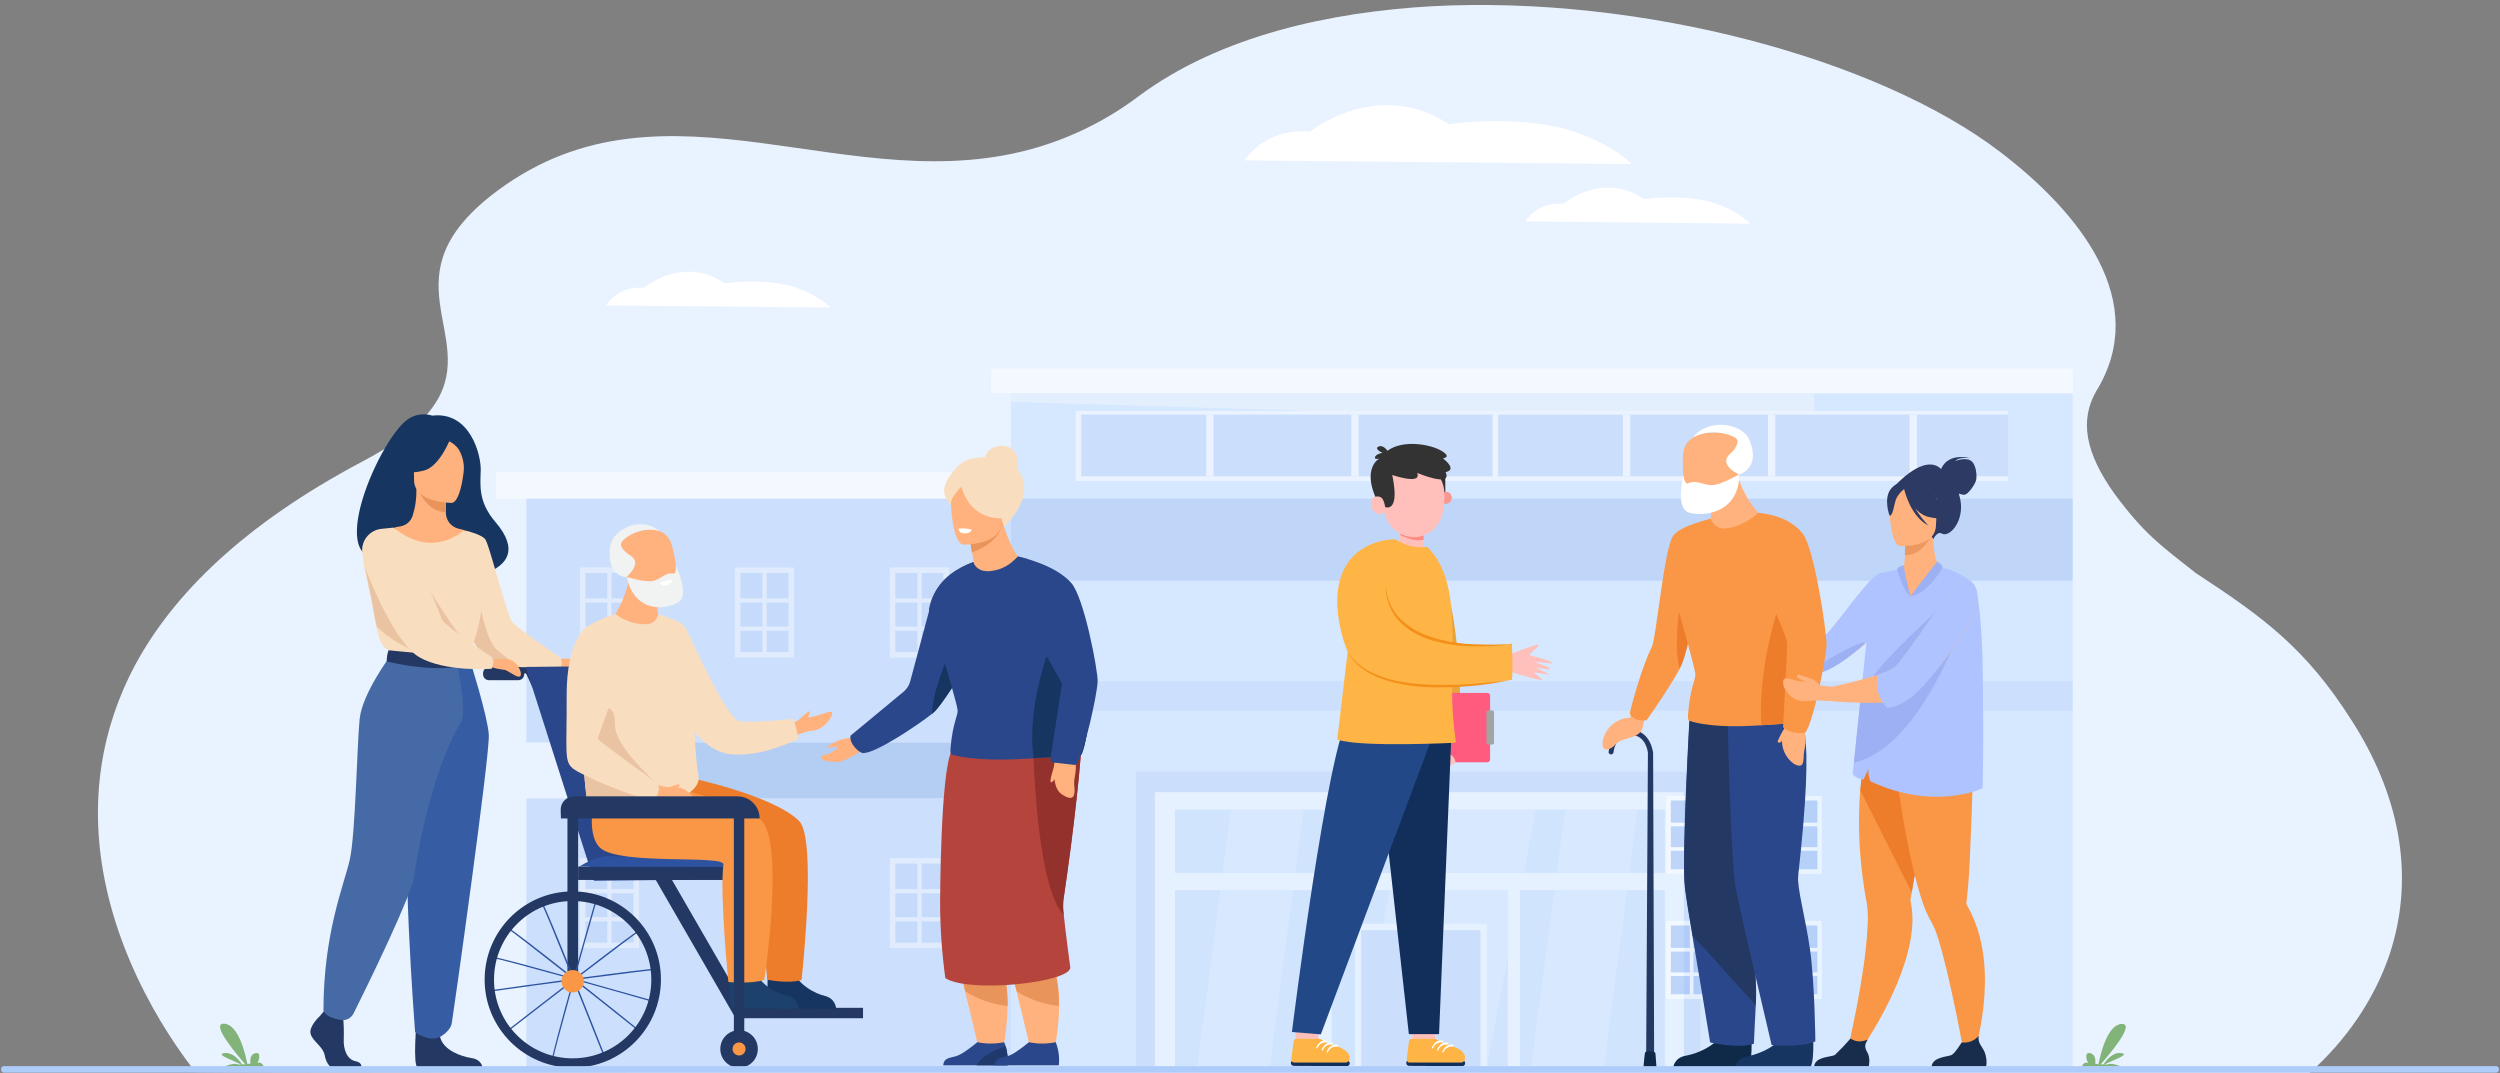 <?xml version="1.0" encoding="utf-8"?>
<!-- Generator: Adobe Illustrator 25.2.3, SVG Export Plug-In . SVG Version: 6.00 Build 0)  -->
<svg version="1.1" id="Layer_1" xmlns="http://www.w3.org/2000/svg" xmlns:xlink="http://www.w3.org/1999/xlink" x="0px" y="0px"
	 viewBox="0 0 960 412" style="enable-background:new 0 0 960 412;" xml:space="preserve">
<rect x="0" y="0" width="960" height="412" fill="#808080" stroke="none"/>
<style type="text/css">
	.st0{fill:#E9F1FF;}
	.st1{opacity:5.000000e-02;fill:#E9F1FF;enable-background:new    ;}
	.st2{opacity:0.5;}
	.st3{fill:#C2DEFF;}
	.st4{fill:#FFFFFF;}
	.st5{fill:#AFCDFB;}
	.st6{fill:#7FA8E5;}
	.st7{fill:#DFEBFD;}
	.st8{fill:#98BAF4;}
	.st9{fill:#CCE1FF;}
	.st10{fill:#ECF3FF;}
	.st11{fill:#AECCFA;}
	.st12{fill:#82B378;}
	.st13{fill:#163560;}
	.st14{fill:#233862;}
	.st15{fill:#FFB27D;}
	.st16{fill:#F9DDBF;}
	.st17{fill:#EAC3A2;}
	.st18{fill:#2B478B;}
	.st19{fill:#2D53A0;}
	.st20{fill:#F99746;}
	.st21{fill:#E8945B;}
	.st22{fill:#365DA4;}
	.st23{fill:#466AA5;}
	.st24{fill:#ED7D2B;}
	.st25{fill:#1D416D;}
	.st26{fill:#F1F2F2;}
	.st27{fill:#1F396D;}
	.st28{fill:#B5453C;}
	.st29{fill:#93312C;}
	.st30{fill:#AEC3FF;}
	.st31{fill:#9DB0F4;}
	.st32{fill:#2C3A64;}
	.st33{fill:#ED985F;}
	.st34{fill:#182C4C;}
	.st35{fill:#ABDDDA;}
	.st36{fill:#0F2949;}
	.st37{fill:#FFC0BB;}
	.st38{fill:#E8A33B;}
	.st39{fill:#FF5B7E;}
	.st40{fill:#A3A3A3;}
	.st41{fill:#122F5B;}
	.st42{fill:#224887;}
	.st43{fill:#FC8D84;}
	.st44{fill:#FEB546;}
	.st45{fill:#F49019;}
	.st46{fill:#333333;}
	.st47{fill:#F99893;}
	.st48{fill:none;}
</style>
<g>
	<g id="Contents">
		<path class="st0" d="M75,411.7c-1.8-2.8-29.9-36.3-36.2-82.1c-3.1-22.9-0.7-48.7,13.4-74.8c14.5-26.6,41.3-53.4,87-77.6
			c10.1-5.3,22.1-12.9,28.2-22.7c16.5-26.3-20.5-48.6,23.8-81.4c64.9-48,135.7,5.1,207.8-16.7c13.8-4.2,26.8-10.8,38.3-19.5
			c31.4-23.3,73.8-32.3,112.5-34.5C630.5-1.9,721.2,22.6,768,58.3c30.7,23.4,58.1,57.6,36.9,92c-6.3,11-4.3,23.5,7.2,39.5
			c11.4,15.3,17.3,19.4,31,30.2l0.3,0.2c25.8,16.9,42,28.7,59.6,56.4c17.5,27.2,25,58.4,14.6,89.9c-6,17.7-17,33.3-30.7,45.5
			C886.9,412,75.2,412.2,75,411.7z"/>
		<path class="st1" d="M75,411.7c-1.8-2.8-29.9-36.3-36.2-82.1c-3.1-22.9-0.7-48.7,13.4-74.8c14.5-26.6,41.3-53.4,87-77.6
			c10.1-5.3,22.1-12.9,28.2-22.7c16.5-26.3-20.5-48.6,23.8-81.4c64.9-48,135.7,5.1,207.8-16.7c13.8-4.2,26.8-10.8,38.3-19.5
			c31.4-23.3,73.8-32.3,112.5-34.5C630.5-1.9,721.2,22.6,768,58.3c30.7,23.4,58.1,57.6,36.9,92c-6.3,11-4.3,23.5,7.2,39.5
			c11.4,15.3,17.3,19.4,31,30.2l0.3,0.2c25.8,16.9,42,28.7,59.6,56.4c17.5,27.2,25,58.4,14.6,89.9c-6,17.7-17,33.3-30.7,45.5
			C886.9,412,75.2,412.2,75,411.7z"/>
		<g class="st2">
			<rect x="388.2" y="151" class="st3" width="407.7" height="260.7"/>
			<rect x="380.6" y="141.5" class="st4" width="415.4" height="9.5"/>
			<rect x="202.1" y="181.9" class="st5" width="186.1" height="103.2"/>
			<rect x="202.1" y="306.6" class="st5" width="186.1" height="103.2"/>
			<rect x="227.9" y="285.1" class="st6" width="160.3" height="21.5"/>
			<polygon class="st7" points="388.2,154.3 696.6,163.6 696.6,151 388.2,151 			"/>
			<rect x="190.4" y="181.3" class="st4" width="197.8" height="10.2"/>
			<g class="st2">
				<rect x="436.2" y="296.3" class="st8" width="216.7" height="113.2"/>
				<rect x="443.5" y="304.2" class="st4" width="203.1" height="105.7"/>
				<rect x="451.2" y="310.9" class="st5" width="188.1" height="24.3"/>
				<rect x="451.2" y="341.8" class="st5" width="55" height="67.6"/>
				<rect x="511.4" y="341.8" class="st5" width="67.6" height="67.6"/>
				<rect x="583.7" y="341.8" class="st5" width="55.6" height="67.6"/>
				<polygon class="st9" points="533.6,341.8 579.1,341.8 579.1,366.8 571,409.5 520.7,409.5 				"/>
				<rect x="520.3" y="354.7" class="st4" width="50.6" height="54.9"/>
				<rect x="522.7" y="357.2" class="st8" width="45.8" height="52.4"/>
				<rect x="544.8" y="357.2" class="st4" width="1.7" height="52.4"/>
				<path class="st4" d="M540.7,383.3c0-0.6,0.5-1.1,1.1-1.1s1.1,0.5,1.1,1.1c0,0.6-0.5,1.1-1.1,1.1
					C541.2,384.4,540.7,383.9,540.7,383.3C540.7,383.3,540.7,383.3,540.7,383.3z"/>
				<path class="st4" d="M548.4,383.3c0-0.6,0.5-1.1,1.1-1.1s1.1,0.5,1.1,1.1c0,0.6-0.5,1.1-1.1,1.1
					C548.9,384.4,548.4,383.9,548.4,383.3C548.4,383.3,548.4,383.3,548.4,383.3z"/>
				<polygon class="st9" points="468.7,341.8 496.5,341.8 487.6,409.5 459.8,409.5 				"/>
				<polygon class="st9" points="500.6,310.9 497.4,335.2 469.5,335.2 472.7,310.9 				"/>
				<polygon class="st9" points="596.9,341.8 624.8,341.8 615.9,409.5 588,409.5 				"/>
				<polygon class="st9" points="628.8,310.9 625.6,335.2 597.8,335.2 601,310.9 				"/>
				<polygon class="st9" points="589.7,310.9 585.1,335.2 534.9,335.2 539.5,310.9 				"/>
			</g>
			<rect x="388.2" y="191.5" class="st8" width="407.7" height="31.5"/>
			<polygon class="st9" points="583.8,346.3 583.9,346.3 583.8,346.8 			"/>
			<g class="st2">
				<rect x="223.9" y="218.9" class="st8" width="20.6" height="32.5"/>
				<path class="st4" d="M245.4,252.5h-22.7v-34.6h22.7V252.5z M224.8,250.4h18.5V220h-18.5L224.8,250.4z"/>
				<rect x="224.5" y="229.8" class="st4" width="19.1" height="1.6"/>
				<rect x="224.5" y="240.6" class="st4" width="19.1" height="1.6"/>
				<rect x="233.2" y="218.8" class="st4" width="1.6" height="32.7"/>
				<rect x="283.4" y="218.9" class="st8" width="20.6" height="32.5"/>
				<path class="st4" d="M304.9,252.5h-22.7v-34.6h22.7V252.5z M284.3,250.4h18.5V220h-18.5V250.4z"/>
				<rect x="284" y="229.8" class="st4" width="19" height="1.6"/>
				<rect x="284" y="240.6" class="st4" width="19" height="1.6"/>
				<rect x="292.8" y="218.8" class="st4" width="1.6" height="32.7"/>
				<rect x="343" y="218.9" class="st8" width="20.6" height="32.5"/>
				<path class="st4" d="M364.4,252.5h-22.7v-34.6h22.7V252.5z M343.8,250.4h18.5V220h-18.5L343.8,250.4z"/>
				<rect x="343.6" y="229.8" class="st4" width="19" height="1.6"/>
				<rect x="343.6" y="240.6" class="st4" width="19" height="1.6"/>
				<rect x="352.3" y="218.8" class="st4" width="1.6" height="32.7"/>
			</g>
			<g class="st2">
				<rect x="223.9" y="330.5" class="st8" width="20.6" height="32.5"/>
				<path class="st4" d="M245.4,364.1h-22.7v-34.6h22.7V364.1z M224.8,362h18.5v-30.4h-18.5V362z"/>
				<rect x="224.5" y="341.4" class="st4" width="19.1" height="1.6"/>
				<rect x="224.5" y="352.2" class="st4" width="19.1" height="1.6"/>
				<rect x="233.2" y="330.4" class="st4" width="1.6" height="32.7"/>
				<rect x="283.4" y="330.5" class="st8" width="20.6" height="32.5"/>
				<path class="st4" d="M304.9,364.1h-22.7v-34.6h22.7V364.1z M284.3,362h18.5v-30.4h-18.5V362z"/>
				<rect x="284" y="341.4" class="st4" width="19" height="1.6"/>
				<rect x="284" y="352.2" class="st4" width="19" height="1.6"/>
				<rect x="292.8" y="330.4" class="st4" width="1.6" height="32.7"/>
				<rect x="343" y="330.5" class="st8" width="20.6" height="32.5"/>
				<path class="st4" d="M364.4,364.1h-22.7v-34.6h22.7V364.1z M343.8,362h18.5v-30.4h-18.5V362z"/>
				<rect x="343.6" y="341.4" class="st4" width="19" height="1.6"/>
				<rect x="343.6" y="352.2" class="st4" width="19" height="1.6"/>
				<rect x="352.3" y="330.4" class="st4" width="1.6" height="32.7"/>
			</g>
			<rect x="383.4" y="261.6" class="st5" width="412.5" height="11.3"/>
			<rect x="413.1" y="157.8" class="st10" width="197.8" height="26.9"/>
			<rect x="415.2" y="159.2" class="st11" width="195.8" height="23.7"/>
			<rect x="463.2" y="159.2" class="st10" width="2.8" height="23.7"/>
			<rect x="518.9" y="159.2" class="st10" width="2.8" height="23.7"/>
			<rect x="573.2" y="159.2" class="st10" width="2.8" height="23.7"/>
			<rect x="573.2" y="157.8" class="st10" width="197.8" height="26.9"/>
			<rect x="575.3" y="159.2" class="st11" width="195.8" height="23.7"/>
			<rect x="623.2" y="159.2" class="st10" width="2.8" height="23.7"/>
			<rect x="678.9" y="159.2" class="st10" width="2.8" height="23.7"/>
			<rect x="733.3" y="159.2" class="st10" width="2.8" height="23.7"/>
		</g>
		<path class="st4" d="M477.9,61.6c0,0,7.4-12.5,25.2-11.1c0,0,25.8-20.8,53.3-2.8c0,0,29.2-4.5,50.9,3.9
			c14.4,5.6,19.2,11.4,19.2,11.4L477.9,61.6z"/>
		<path class="st4" d="M585.8,85c0,0,4.3-7.6,14.6-6.8c0,0,15-12.7,30.9-1.7c0,0,17-2.7,29.5,2.4c8.4,3.4,11.2,7,11.2,7L585.8,85z"
			/>
		<path class="st4" d="M232.7,117.3c0,0,4.3-7.6,14.6-6.8c0,0,15-12.7,30.9-1.7c0,0,17-2.7,29.5,2.4c8.4,3.4,11.1,6.9,11.1,6.9
			L232.7,117.3z"/>
		<path class="st12" d="M92.9,408.7c-0.8-1.3-3.4-4.8-6.8-4.3c-3.7,0.5,4.1,3,6.5,4.4c-0.4,0-0.9,0-1.3-0.1
			c-1.6-0.6-4.3,0.5-5.2,0.9h15.2c-0.2-0.6-0.6-1.1-1.1-1.4c-0.4-0.2-0.9-0.2-1.4-0.1c0.9-1.1,1.5-4.5-1-3.6
			c-1.8,0.6-1.8,2.7-1.6,3.9c-0.4,0.1-0.8,0.1-1.2,0.2c-0.8-3.9-3.4-15.2-8.9-15.5s4.7,11.7,8.1,15.6
			C93.7,408.7,93.3,408.7,92.9,408.7z"/>
		<path class="st12" d="M807.8,408.7c0.8-1.3,3.4-4.8,6.8-4.3c3.7,0.5-4.1,3-6.5,4.4c0.4,0,0.9,0,1.3-0.1c1.6-0.6,4.3,0.5,5.2,0.9
			h-15.2c0.2-0.6,0.6-1.1,1.1-1.4c0.4-0.2,0.9-0.2,1.4-0.1c-0.9-1.1-1.5-4.5,1-3.6c1.8,0.6,1.8,2.7,1.7,4c0.4,0.1,0.8,0.1,1.2,0.2
			c0.8-3.9,3.4-15.2,8.9-15.5s-4.7,11.7-8.1,15.6C807,408.7,807.4,408.7,807.8,408.7z"/>
		<path class="st13" d="M149.3,213.9c-0.9-1.8,20-8.1,20.4,9.3c0,0,39.2-1,20.5-22.8c-6.5-7.6-5.8-13.8-5.6-19.7s-4-22.8-18.6-21.1
			c-2.9-0.9-5.9-0.6-8.6,0.9C146.6,166.2,122.4,220.3,149.3,213.9z"/>
		<path class="st14" d="M232.6,267.5c-0.5,0-0.9-0.3-1.1-0.7l-4.1-8.8h-13.7c-0.7-0.1-1.2-0.7-1.1-1.3c0.1-0.6,0.5-1.1,1.1-1.1h14.4
			c0.5,0,0.9,0.3,1.1,0.7l4.4,9.5c0.3,0.6,0,1.3-0.6,1.6C233,267.5,232.8,267.5,232.6,267.5L232.6,267.5z"/>
		<path class="st14" d="M223.9,258.6h-10.5c-1,0-1.8-0.8-1.9-1.9l0,0c0-1,0.8-1.9,1.8-1.9h0h10.5c1,0,1.9,0.8,1.9,1.9l0,0l0,0
			C225.7,257.7,224.9,258.6,223.9,258.6z"/>
		<path class="st15" d="M213.2,252.9c0.3,0.3,6.4-0.5,8.4,0.7s3.9,4.7,3,5.9s-5.1-2.5-6.3-2.4c-1.6-0.2-3.2-0.5-4.7-1L213.2,252.9z"
			/>
		<path class="st16" d="M215.1,252.4c0.4,0.6,0.6,1.3,0.6,2.1c0,0.8-0.2,1.7-0.6,2.4c-5.1,0.3-10.2,0.1-15.3-0.6
			c-4.4-0.5-8.7-1.8-12.6-3.9c-4.9-2.9-9.4-13.1-12.8-22.8c-3.6-10.3-5.8-20.1-5.8-20.1c1.7-4,6.1-6.4,9.8-5.8
			c2,0.3,6.8,1.9,7.9,3.3c1.6,2.2,6.3,21.9,10,31.3C196.9,240.2,215.1,252.4,215.1,252.4z"/>
		<path class="st17" d="M199.8,256.3c-4.4-0.5-8.7-1.8-12.6-3.9c-4.9-2.9-9.4-13.1-12.8-22.8c-0.1-7-0.1-12.8-0.1-12.8l8,3.3
			c0.2,0.5,2.8,24.6,8.6,29.5C193.7,252,196.7,254.3,199.8,256.3z"/>
		<path class="st14" d="M207.2,268.1c-0.5,0-0.9-0.3-1.1-0.7l-4.1-8.8h-13.7c-0.7-0.1-1.2-0.7-1.1-1.3c0.1-0.6,0.5-1.1,1.1-1.1h14.4
			c0.5,0,0.9,0.3,1.1,0.7l4.4,9.6c0.3,0.6,0,1.3-0.6,1.6c0,0,0,0,0,0C207.6,268.1,207.4,268.1,207.2,268.1z"/>
		<path class="st14" d="M187.9,256.1H199c1.3,0,2.3,1,2.3,2.3v0.5c0,1.3-1,2.3-2.3,2.3h-11.2c-1.3,0-2.3-1-2.3-2.3v-0.5
			C185.6,257.1,186.6,256.1,187.9,256.1z"/>
		<polygon class="st18" points="286.5,337.6 228.1,338.2 201.9,256.1 241.5,255.7 		"/>
		<rect x="282.4" y="387" class="st14" width="49" height="4"/>
		<rect x="222" y="332.8" class="st14" width="65.4" height="5.1"/>
		
			<rect x="266" y="329.8" transform="matrix(0.866 -0.5 0.5 0.866 -144.901 182.769)" class="st14" width="5.4" height="64"/>
		<path class="st19" d="M222,332.8c1.2,0,5.7-4.3,12.9-4s46.9,0,46.9,0s5.2-0.5,5.7,4.1L222,332.8z"/>
		<path class="st14" d="M291,402.8c0-4-3.2-7.2-7.2-7.2s-7.2,3.2-7.2,7.2s3.2,7.2,7.2,7.2C287.8,410,291,406.8,291,402.8
			C291,402.8,291,402.8,291,402.8z"/>
		<path class="st20" d="M281.3,402.8c0-1.4,1.1-2.5,2.5-2.5s2.5,1.1,2.5,2.5s-1.1,2.5-2.5,2.5S281.3,404.2,281.3,402.8L281.3,402.8z
			"/>
		<path class="st14" d="M122.8,390.2c0,0-4.4,4-3.5,6.9s4.8,4.8,5.4,8.2s2.7,5.4,4.6,5.4h9.2c0,0,1.4-2.5-2-3.2s-4.7-4.8-4.5-8.6
			c0.1-3,0-5.9-0.3-8.9l-7.3-1.7L122.8,390.2z"/>
		<path class="st14" d="M160,391.9c0,0-1.6,17.2,0.4,18.1h24.9c0,0-0.2-3.1-4.2-3.7s-10.9-3-12.1-8.1S160,391.9,160,391.9z"/>
		<path class="st15" d="M142.4,269.9c5.1-11.4,8.2-14.7,7.6-18.2c-0.4-2.6,1.4-49.1,1.4-49.1c0.6-0.2,1.8-0.4,2.5-0.5
			c2.1-0.4,3.8-1.9,4.5-3.9c1.1-3.4,1.6-6.9,1.5-10.5l0.6,0.1l10.9,2.2c0,0-0.2,3.4-0.2,6.7v0.1c0,2.8,1.8,5.3,4.5,6.1l2.6,0.7
			c2.5,7.5,4.1,15.4,4.8,23.3c0.8,11.8-7.3,16.9,0.1,40.5C190.7,291.4,139.5,276.2,142.4,269.9z"/>
		<path class="st21" d="M171.4,190c0,0-0.2,3.4-0.2,6.7c-6.1-0.2-9.4-5.8-10.7-8.9L171.4,190z"/>
		<path class="st15" d="M173.5,193.1c0,0-14.5,0.2-14.5-8.8s-1.9-15.1,7.4-15.6s11.1,2.9,11.8,5.9S177.2,192.8,173.5,193.1z"/>
		<path class="st13" d="M172.9,168.5c0,0-4,10.6-10.1,12.2s-8.7-0.1-8.7-0.1c3-2.6,5-6.2,5.6-10.2
			C159.8,170.4,170,163.4,172.9,168.5z"/>
		<path class="st13" d="M172,169.3c1.7,0.6,3.1,1.8,4.1,3.2c1.5,2.5,2.2,5.4,2,8.3c0,0,3-7.2-0.4-11.3
			C174.1,165.3,172,169.3,172,169.3z"/>
		<path class="st16" d="M181,249.6l-14.4,4.3l-4.6-1.1l-13-3.2c0,0-1.7-0.6-3.2-4c-0.5-1.6-1-3.3-1.3-5c-0.6-2.6-1.2-5.6-1.5-7.8
			c-0.5-3.2-1.5-7.1-2.4-11.3l0,0c-0.7-3.2-1.2-6.4-1.5-9.6c-0.4-4.4,2.9-8.3,7.2-8.8l4.8-0.5c15.3,12.5,27,1,27,1
			c2.9,5.5,5.2,11.4,6.8,17.5C187.6,231.3,181,249.6,181,249.6z"/>
		<path class="st22" d="M180.1,252.4c0,0,7.1,22.2,7.6,29.7s-13.6,107.2-14.2,110.7c-0.5,3.3-4.6,5.4-4.6,5.4
			c-1.4,0.7-3,0.8-4.6,0.4c-3.7-1-4.9-2.3-4.9-2.3s-5.6-71.1-2.1-96.5c2.1-15.7,3.2-31.5,3.5-47.4H180.1z"/>
		<path class="st23" d="M150,251.7c0,0-10.9,14.6-11.9,24.4s-1.6,44.5-3.8,54.1s-10.1,28.1-10.1,58c0.8,1.3,2,2.2,3.4,2.6
			c0.8,0.3,1.9,0.6,3,0.8c2.1,0.5,4.2-0.5,5.2-2.5c5.4-10.8,22.4-45.6,23.3-52.8c0.6-5.1,6-39,17.8-58.8c2.8-4.8-1.7-23.7-1.7-23.7
			L150,251.7z"/>
		<path class="st14" d="M181.3,249c0,0-2.9,2.3-8.5,2.4c-6.8,0.1-23.6-1.7-23.6-1.7c-0.5,1.4-0.7,2.8-0.7,4.3c0,0,20.5,5.2,32.4,0.8
			C181.7,252.9,181.9,250.9,181.3,249z"/>
		<path class="st17" d="M156.9,249c-4.5-2.2-8.6-4.9-12.2-8.3c-0.6-2.6-1.2-5.6-1.5-7.8c-0.5-3.2-2.2-11-3.1-15.2l23.1,33.3
			C163.1,251,164.1,252.7,156.9,249z"/>
		<path class="st17" d="M165,226.8c0,0,10.3,16.3,13.2,19.2s-12.1-2.3-12.1-2.3L165,226.8z"/>
		<path class="st15" d="M188.4,253c0.3,0.3,6.4-0.5,8.4,0.7s3.9,4.7,3,5.9s-5-2.5-6.3-2.4c-1.6-0.2-3.2-0.5-4.7-1L188.4,253z"/>
		<path class="st16" d="M140,217.6c0,0,10.8,28.8,20.9,34.7s27.9,4.5,27.9,4.5c0.4-0.8,0.6-1.6,0.7-2.5c0-0.7-0.3-1.4-0.7-2
			c0,0-18.1-12.1-19-14.2c-3.6-9.4-8.9-21.3-11.1-22.9S142.5,211.6,140,217.6z"/>
		<path class="st15" d="M303.3,277.7c0.9,0,1.8-0.3,2.6-0.7c0.9-0.6,2.6-1.7,4.3-1.6c3.1,0.2,9.2-3.2,9.4-1.7s-3.3,6.8-8,6.9
			c-1.7,0.1-6.5,2-6.5,2L303.3,277.7z"/>
		<path class="st16" d="M264.5,243.6c0.2,0.5,14.7,32.6,19.3,33.3c5.8,0.9,21-0.9,21-0.9l1.9,7.6c0,0-13.9,7.4-26.3,6
			S261,271.8,261,271.8L264.5,243.6z"/>
		<path class="st13" d="M294.9,373.2c0,0-0.9,13.8,1.3,14c0.3,0,11,0.1,11,0.1l13.9,0.1c-0.2-2.4-1.8-4.3-4.1-4.9
			c-4-0.9-10.7-4.3-13.1-10.7C301.3,365.1,294.9,373.2,294.9,373.2z"/>
		<path class="st24" d="M243.3,303.3c0,0-4.8,16.5,1.5,22.3c7.4,6.8,47.9,2.5,47.3,6.4c-1,6.7,2.5,44.2,2.5,44.2s8.1,1.7,13.2,0.1
			c0,0,6-54-0.9-61c-10-10.1-43.6-17-43.6-17L243.3,303.3z"/>
		<path class="st25" d="M280.3,373.2c0,0-0.9,13.8,1.3,14c0.3,0,11.1,0.1,11.1,0.1l13.9,0.1c-0.2-2.4-1.9-4.4-4.2-4.9
			c-4-0.9-10.7-4.3-13.1-10.7C286.8,365.1,280.3,373.2,280.3,373.2z"/>
		<path class="st20" d="M229,303.3c0,0-4.8,16.5,1.5,22.3c7.4,6.8,47.8,2.5,47.3,6.4c-1.5,11.3,1.9,45.1,1.9,45.1s8.7,0.8,13.8-0.8
			c0,0,7.7-51.3-0.9-61c-5.6-6.3-39.8-14.5-39.8-14.5L229,303.3z"/>
		<path class="st15" d="M254.6,223.1c0,0-3.2,7-1.8,13l-4.2,16.1l-12.4-16.2c3.1-5.1,5.1-10.7,5.9-16.6L254.6,223.1z"/>
		<path class="st16" d="M237,312.5c-4.2,0.3-7.9,0.1-10.1-0.7c-1.7-0.6-2.9-15.5-3.5-31.4c-0.7-17.6-0.6-36.4,0.5-38.1
			c2.2-3.4,12.2-6.5,12.5-6.5c3.2,2.5,7.2,3.9,11.3,3.9c2.4,0.2,4.5-1.4,5.1-3.8c1.5,0.2,5.8,2.1,7,2.5c6.1,2.2,5.9,12.4,5.9,12.4
			s0.6,37.9,2.5,46.9C270,305.9,250.5,311.6,237,312.5z"/>
		<path class="st15" d="M257,227.1c0,0-13.9,4.5-16.2-4.6s-7.5-14.2,2.8-17.9c8.5-3,12.2,0.1,13.7,3S262,225.2,257,227.1z"/>
		<path class="st26" d="M259.5,217.1c0,0,5.4,11.1,1.2,14s-16.8,5-20.1-9.6c0,0,7.4,2.4,10.5,1.5s4.6-3.4,7.8-2.7
			C258.8,220.4,259.8,220,259.5,217.1z"/>
		<path class="st26" d="M238.4,209.1c0.1-0.7,0.5-1.3,1-1.8c7-5.9,13.7-3.4,13.7-3.4c-6.5-5.8-17.8-1.1-18.8,6
			c-1.6,11.6,6.2,11.7,6.2,11.7s6.6-5.4,1.4-8.4c-1.3-0.7-2.4-1.8-3.2-3.1l0,0C238.5,209.8,238.4,209.4,238.4,209.1z"/>
		<path class="st4" d="M258.2,222.6c-0.3,1-1.2,1.9-2.2,2.2c-1,0.2-2-0.2-2.7-0.9C254.9,223.1,256.5,222.7,258.2,222.6z"/>
		<path class="st17" d="M252.8,301.5l2.8,6.8c0,0-14.2-1.4-16.7,0.7c-1.2,1-2.2,2.5-1.9,3.5c-4.2,0.3-7.9,0.1-10.1-0.7
			c-1.7-0.6-2.9-15.5-3.5-31.4l2-3.1l4.9-4.7c2-2,5.2-0.6,5.6,2.3c0.1,1,0.2,2,0.2,3.1C236,285.7,247.5,296.4,252.8,301.5z"/>
		<path class="st15" d="M252.4,301.3c1.2,0.5,2.5,0.8,3.9,0.9c3.8,0.1,5,0.1,6.7,1c1.2,0.8,2.3,1.8,3.3,3c0.5,0.6,1.1,3,0.6,3.4
			c-1,0.6-6.3-1.4-7.8-1.1c-1.4,0.3-2.9,0.1-4.3-0.6c-1.2-0.5-2.4-1-3.6-1.4L252.4,301.3z"/>
		<path class="st15" d="M256.5,302.3c1.4-0.3,2.7-0.7,4.1-1.2c0,0,0.7,0.5,0.2,0.9c-0.5,0.4-1,0.7-1.6,0.9L256.5,302.3z"/>
		<path class="st16" d="M225.2,240.9c0,0-7.7,4.8-7.6,26.2s-1.1,25.2,2.4,28s23.8,11.5,31.2,12.1c0,0,2.7-3,1.5-6.2
			c0,0-22.9-16.4-23.1-17.3s6.9-18,7.6-23.6S225.2,240.9,225.2,240.9z"/>
		<path class="st15" d="M306.4,276.7c0,0,4-3.9,4.5-3.5s-0.9,2.6-0.9,2.6L306.4,276.7z"/>
		<rect x="217.9" y="310" class="st14" width="4.1" height="67.6"/>
		<path class="st14" d="M215.4,314.3h76.3c0-4.7-3.8-8.5-8.5-8.5h-62.8c-2.8,0-5.1,2.3-5.1,5.1L215.4,314.3z"/>
		<rect x="281.8" y="311.9" class="st14" width="4" height="84.6"/>
		<path class="st19" d="M212,406.6c-0.3-1.4,14.9-55,16.7-61.1l0.5,0.1c-4.7,16.4-16.8,59.3-16.7,60.8L212,406.6z"/>
		<path class="st19" d="M189.9,367.6c1.4-0.3,55,15,61.1,16.7l-0.1,0.5c-16.4-4.7-59.3-16.8-60.9-16.7L189.9,367.6z"/>
		<path class="st19" d="M195.5,356.5c1.4,0.2,45,35,49.9,39l-0.3,0.4c-13.3-10.6-48.3-38.4-49.7-38.9L195.5,356.5z"/>
		<path class="st19" d="M252.2,372c-1.3-0.5-56.5,7.2-62.8,8.1l0.1,0.5c16.9-2.4,61.1-8.4,62.6-8.1L252.2,372z"/>
		<path class="st19" d="M208.5,347.1c1.1,0.9,21.6,52.7,23.9,58.6l-0.5,0.2c-6.3-15.9-22.8-57.3-23.8-58.5L208.5,347.1z"/>
		<path class="st19" d="M245.4,357.2c-1.4,0.2-45.4,34.4-50.4,38.3l0.3,0.4c13.5-10.5,48.8-37.7,50.2-38.2L245.4,357.2z"/>
		<path class="st20" d="M215.6,376.8c0-2.4,1.9-4.3,4.3-4.3s4.3,1.9,4.3,4.3s-1.9,4.3-4.3,4.3l0,0
			C217.6,381.2,215.6,379.2,215.6,376.8C215.6,376.9,215.6,376.8,215.6,376.8z"/>
		<path class="st14" d="M186.1,376.2c0-18.7,15.1-33.9,33.8-33.9s33.9,15.1,33.9,33.8S238.7,410,220,410c0,0,0,0,0,0
			C201.3,410,186.1,394.8,186.1,376.2z M189.7,376.2c0,16.7,13.5,30.2,30.2,30.2c16.7,0,30.2-13.5,30.2-30.2
			c0-16.7-13.5-30.2-30.2-30.2l0,0C203.2,345.9,189.7,359.5,189.7,376.2z"/>
		<path class="st15" d="M328,283.2c0,0-4.8,0.3-6.8,1.5s-3.7,1.7-3.4,2.2s3.8-0.6,3.9,0s-3,2.5-3.9,2.7s-2.8,0.4-2.5,1.5
			s3.7,1.5,6.3,1.5s9.1-4.2,9.1-4.2L328,283.2z"/>
		<path class="st18" d="M331.5,289.2c4.9,0,21-10.8,26.4-15.1c0.5-0.4,0.9-0.8,1.3-1.2c2-2,9-12.2,13.9-21.2c2.8-5.2,5-10,5.2-12.7
			c0.6-9.7-4.5-23.2-4.5-23.2c-15,5.2-16.6,17.2-16.6,17.2l-7.7,28.7c-0.4,1.5-1.3,2.9-2.5,3.9l-20.4,16.9
			C326,285.5,329.9,289.2,331.5,289.2z"/>
		<path class="st13" d="M357.9,274.1c0.5-0.4,0.9-0.8,1.3-1.2c2-2,9-12.2,13.9-21.2c0.6-5.5,0.2-10.6-2-14.1
			C371.1,237.6,358.3,260.1,357.9,274.1z"/>
		<path class="st15" d="M366.5,363.5l2.5,10.7l1.6,6.6l5.3,22c3,0.8,6.2,0.8,9.2,0c1.2-5.4,1.7-10.8,1.8-16.3c0.1-5-0.5-10-1.8-14.9
			c-0.5-2-1.3-4-2.2-5.8C375.5,350.4,366.5,363.5,366.5,363.5z"/>
		<path class="st18" d="M362.2,409.1h24.7c0.2-2.5,0-4.9-0.7-7.3c-0.2-0.5-0.4-1.1-0.6-1.6c-3.4,0.7-6.9,0.7-10.3,0
			c0,0-4.5,3.8-7.2,5S362.5,405.7,362.2,409.1z"/>
		<path class="st21" d="M369.1,374.1l1.6,6.6c4.9,3.1,10.5,5,16.2,5.6c0.1-5-0.5-10-1.8-14.9c-2-1.1-4.3-1.6-6.6-1.4
			C375.1,370.5,371.8,371.9,369.1,374.1z"/>
		<path class="st27" d="M375,409.1h11.9c0.2-2.5,0-4.9-0.7-7.3C383.2,402.7,377.2,405,375,409.1z"/>
		<path class="st15" d="M386.3,363.5l2.5,10.7l1.6,6.6l5.3,22c3,0.8,6.2,0.8,9.2,0c1.2-5.4,1.7-10.8,1.8-16.3c0.1-5-0.5-10-1.8-14.9
			c-0.6-2-1.3-4-2.2-5.8C395.2,350.4,386.3,363.5,386.3,363.5z"/>
		<path class="st18" d="M405.4,400.2c-3.4,0.7-6.9,0.7-10.3,0c0,0-4.5,3.8-7.2,5s-5.7,0.5-6,3.9h24.7
			C406.9,406.1,406.5,403,405.4,400.2z"/>
		<path class="st21" d="M388.8,374.1l1.6,6.6c4.9,3.1,10.5,5,16.2,5.6c0.1-5-0.5-10-1.8-14.9c-2-1.1-4.3-1.6-6.6-1.4
			C394.8,370.5,391.5,371.9,388.8,374.1z"/>
		<path class="st28" d="M363,375.6c9.2,5.9,47.7,1.7,48-4c0,0-1.9-14.2-2.5-20.2c-0.3-1.8-0.3-3.7-0.2-5.5c4-26.5,7.4-57.7,7-63.7
			c-0.1-0.8-0.1-1.3-0.1-1.3s-2.9-0.2-7.3-0.4c-12.8-0.5-38.3-0.4-42.5,7.9c-4.3,8.5-4.4,58-4.4,58C361,356.3,361.7,366,363,375.6z"
			/>
		<path class="st29" d="M408.5,351.4c-0.3-1.8-0.3-3.7-0.2-5.5c4-26.5,7.4-57.7,7-63.7c-0.1-0.8-0.1-1.3-0.1-1.3s-2.9-0.2-7.3-0.4
			c-4.3,2.7-8.1,6.3-11,10.5C396.9,291.1,398.2,340.7,408.5,351.4z"/>
		<path class="st16" d="M390.8,177.4c0.2-3.2-2.1-5.9-5.3-6.2c-0.2,0-0.3,0-0.5,0c-2.8-0.2-6.7,1.5-6.7,5s2.8,7.4,6.2,7.4
			C388,183.7,390.8,180.9,390.8,177.4C390.8,177.5,390.8,177.4,390.8,177.4z"/>
		<path class="st16" d="M385.5,202.3c0,0,15-13.5,3.5-23.9c-1.1-1-2.5-1.7-4-2c-4-0.9-13-2.1-17.5,2.9c-4.9,5.4-6.8,9.5-2.7,14.4
			S385.5,202.3,385.5,202.3z"/>
		<path class="st15" d="M405.1,291.8c-0.4,1.9-0.6,3.8-0.4,5.7c0.4,4.4,1.2,6.7,4,8.1c0,0,3.3,2.2,3.8-0.7s-0.5-3,0.3-7.1
			s0.2-7.1-2.1-9L405.1,291.8z"/>
		<path class="st15" d="M372,202.2c0,0,0.2,2.2,0.6,5.2c0.2,1.5,0.4,3.1,0.7,4.8c0.2,1.2,0.4,2.4,0.6,3.6l5.1,17.3l12-19.4
			c0,0-2.8-2.3-6.6-15l-0.1-0.2L372,202.2z"/>
		<path class="st18" d="M365,287.4c-0.2,1.9,0.3,2.3,0.3,2.3s7.4,2.7,25.9,1.8c2-0.1,3.9-0.2,5.7-0.3c12-0.7,18.4-1.4,18.4-1.4
			s9.8-22.6-8.6-50.5c-2.2-3.4-4.7-6.6-7.4-9.6c-3-3.4-3.6-7.9-4.8-12.3c-0.3-1.2,0.6-1.5,0.1-2.7c0,0-3.4-1-3.7-1
			c-1.9,1.7-4.4,4.9-10.7,5.6c-4.2,0.4-5.9-1.9-6.5-3.4c-1.6,0.7-3.1,1.4-4.6,2.2c-6.5,2.9-11.2,8.9-12.4,16c0,0,10.4,34.2,11,38.4
			C368.1,274.4,365.8,277.4,365,287.4z"/>
		<path class="st21" d="M372.5,207.4c0.2,1.5,0.4,3.1,0.7,4.8c13.1-5.1,11.5-12.2,11.1-13.6l-0.1-0.2
			C384.2,198.5,377.5,203.2,372.5,207.4z"/>
		<path class="st15" d="M369.8,209.1c0,0,14.7,0.5,14.8-8.7s2.1-15.2-7.2-15.9s-11.2,2.8-12,5.8S366,208.8,369.8,209.1z"/>
		<path class="st16" d="M368.5,183.2c0,0,0.9,17.4,18.8,15.8C387.3,199,387,175.7,368.5,183.2z"/>
		<path class="st16" d="M372,184.7c0,0-5.3,3.2-7,8.4C365,193.1,359.1,184.9,372,184.7z"/>
		<path class="st13" d="M396.9,291.1c12-0.7,18.4-1.4,18.4-1.4s9.8-22.6-8.6-50.5C402.9,247.9,394.1,271.1,396.9,291.1z"/>
		<path class="st18" d="M390.9,213.7c0,0,14.2,2.9,20.5,10.2c4.9,5.6,10.1,33.1,10.1,37.6c0,4.3-5,27.4-8.1,31.8
			c-0.2,0.3-0.6,0.5-1,0.4l-8-0.9c-0.6-0.1-1.1-0.7-1-1.3c0,0,0,0,0,0l4.4-29.1l-15.8-28C392.2,234.4,383,223.4,390.9,213.7z"/>
		<path class="st15" d="M405,293.7c0,0-2.1,6-1.5,6.6s2-1.9,2-1.9L405,293.7z"/>
		<path class="st4" d="M368,203c0,0,0.4,1.5,1.1,1.6c0.9,0.3,1.9,0.3,2.8,0c0.6-0.2,1-0.6,1.3-1.2C371.5,202.9,369.8,202.8,368,203z
			"/>
		<g class="st2">
			<rect x="640.8" y="306.5" class="st8" width="17.9" height="28.2"/>
			<path class="st4" d="M659.5,335.6h-19.7v-30h19.7V335.6z M641.6,333.8h16.1v-26.4h-16.1V333.8z"/>
			<rect x="641.3" y="315.9" class="st4" width="16.5" height="1.4"/>
			<rect x="641.3" y="325.3" class="st4" width="16.5" height="1.4"/>
			<rect x="648.9" y="306.3" class="st4" width="1.4" height="28.3"/>
			<rect x="681" y="306.5" class="st8" width="17.9" height="28.2"/>
			<path class="st4" d="M699.6,335.6h-19.7v-30h19.7V335.6z M681.8,333.8h16.1v-26.4h-16.1V333.8z"/>
			<rect x="681.5" y="315.9" class="st4" width="16.5" height="1.4"/>
			<rect x="681.5" y="325.3" class="st4" width="16.5" height="1.4"/>
			<rect x="689.1" y="306.3" class="st4" width="1.4" height="28.3"/>
		</g>
		<g class="st2">
			<rect x="640.8" y="354.5" class="st8" width="17.9" height="28.2"/>
			<path class="st4" d="M659.5,383.6h-19.7v-30h19.7V383.6z M641.6,381.8h16.1v-26.4h-16.1V381.8z"/>
			<rect x="641.3" y="364" class="st4" width="16.5" height="1.4"/>
			<rect x="641.3" y="373.4" class="st4" width="16.5" height="1.4"/>
			<rect x="648.9" y="354.4" class="st4" width="1.4" height="28.3"/>
			<rect x="681" y="354.5" class="st8" width="17.9" height="28.2"/>
			<path class="st4" d="M699.6,383.6h-19.7v-30h19.7V383.6z M681.8,381.8h16.1v-26.4h-16.1V381.8z"/>
			<rect x="681.5" y="364" class="st4" width="16.5" height="1.4"/>
			<rect x="681.5" y="373.4" class="st4" width="16.5" height="1.4"/>
			<rect x="689.1" y="354.4" class="st4" width="1.4" height="28.3"/>
		</g>
		<path class="st15" d="M667.6,257.3c1.2,1.9,6.8-1.8,7.5-2.2c0,0,0-0.1,0.1-0.1l-0.2-3.9c0,0-5.4-1.8-6.6-1.1
			S666.2,255.3,667.6,257.3z"/>
		<path class="st15" d="M674.9,251.1l-0.5,3.8c0,0,0.2,0.1,0.7,0.2c1.4,0.3,4.7,1,8.5,1.7c3.6,0.7,7.3,1.2,11,1.4
			c1.6,0.1,3.1,0,4.6-0.3c4.7-1.3,13.3-6.9,19.7-13.1c0.2-0.1,0.3-0.3,0.5-0.5c2-1.9,3.8-4.1,5.4-6.5c0.7-1.1,1.2-2.2,1.7-3.4
			c0.6-1.6,0.9-3.4,0.9-5.1c0-1.8-0.3-3.5-1-5.1c-0.1-0.2-0.1-0.4-0.3-0.6c-0.5-1.2-1.3-2.3-2.2-3.3c-0.5-0.4-7.7,5.1-8.2,5.7
			c-6.1,7.1-13.6,18.3-18,21c-1,0.6-3.7,1.3-6.8,1.9l0,0h-0.2l0,0c-2.6,0.5-5.5,0.9-8.2,1.3C678.3,250.8,674.9,251.1,674.9,251.1z"
			/>
		<path class="st30" d="M690.7,248.9c0.2,1.7,0.5,3.3,1,4.9c0.5,1.9,1.5,3.7,2.9,5.1c1.4-0.2,3.9-0.5,5-0.8c4-1.1,10.7-5.7,16.5-11
			c0.9-0.8,1.8-1.6,2.6-2.4c0.2-0.1,0.3-0.3,0.5-0.5c2-1.9,3.8-4.1,5.4-6.5l-2.8-17.7l0,0l-0.3,0.2l0,0l-1.3,0.9l0,0
			c-0.7,0.6-1.4,1.2-2,1.8c0,0-0.1,0-0.1,0.1c-0.2,0.2-0.5,0.5-0.7,0.8c-0.1,0-0.1,0.1-0.2,0.2c-0.5,0.6-1.1,1.2-1.6,1.9
			c-6.1,7.1-13.6,18.3-18,21c-1,0.6-3.7,1.3-6.8,1.9l0,0C690.8,248.9,690.7,249,690.7,248.9z"/>
		<path class="st31" d="M691.7,253.8c0.5,1.9,1.5,3.7,2.9,5.1c1.4-0.2,3.9-0.5,5-0.8c4-1.1,10.7-5.7,16.5-11c0.4-2-13.1,5.3-15,6.8
			C699.9,255.1,694.4,254.3,691.7,253.8z"/>
		<path class="st20" d="M709.6,402.6l4.2,1.6c0,0,18.2-25.1,20.4-47.3c0.4-3.8,0.2-7.6-0.6-11.3c0,0,0.2-1,0.5-2.8
			c0.1-0.8,0.3-1.8,0.5-3c0.6-3.4,1.4-8,2.3-13.3c2.1-12.1,4.9-27.6,7-39l-1.1-0.4l-12.2-3.9l-2.5-8l-9.1-2.4c0,0-2,4-3.8,22.7
			c-0.3,2.5-0.6,5.2-0.9,8.1c-0.8,10.9-0.5,21.9,0.9,32.8c0.4,3.2,0.9,6.6,1.6,10.1c0.5,3.3,0.6,6.6,0.3,9.9
			C716.3,374.5,709.6,402.6,709.6,402.6z"/>
		<path class="st24" d="M714.4,303.6l19.7,39.1c0.1-0.8,0.3-1.8,0.5-3c0.6-3.4,1.4-8,2.3-13.3c2.1-12.1,4.9-27.6,7-39l-1.1-0.4
			l-12.2-3.9l-2.5-8l-9.1-2.4c0,0-2,4-3.8,22.7C714.9,297.9,714.6,300.6,714.4,303.6z"/>
		<path class="st20" d="M723.1,277.8l0.5-3.9c7.6,2,28-5.7,28-5.7s7.4,6.5,6.4,22.1c-0.5,7.6-1.3,39.9-2.2,49.5
			c-0.3,3.5-0.6,5.9-0.7,6.9l0,0c0,0.3,0.1,0.6,0.2,0.9c1.3,2.2,2.4,4.6,3.3,7c8.9,23.6-1.4,52.8-1.4,52.8l-2.7-1.1
			c0,0-5.8-32.4-10.5-46.7c-0.6-1.9-1.3-3.7-2.3-5.5c-2.1-3.3-4-8.8-5.7-15.2c-3.3-12.2-5.9-28.1-7.7-40.4
			C728.1,298.6,723.1,277.8,723.1,277.8z"/>
		<path class="st15" d="M730.9,233.5c12.4,4.3,15-15.3,14.2-15.4c-1.3-1.2-3-6-2.7-13l-0.6,0.1l-10.3,1.7c0,0,0.1,3.2,0,6.3
			c-0.1,2.4-0.3,4.6-0.8,5.1l-1.3,0.1l0,0C729.3,218.7,727.6,232.4,730.9,233.5z"/>
		<path class="st32" d="M745.4,180.1c0.2-0.5,2.3-6.3,11.4-4.1c0,0-4.6-0.7-5.9,1c0,0,3.7-1.5,5.9-0.1s2.4,6.2,2,7.6s-3,5.6-4.7,5.5
			c-0.7-0.1-1.3-0.2-1.9-0.5c0.2,0.8,0.4,1.7,0.6,2.5c1.5,8.4-4.3,14.5-7.1,12.9c-1.8-1.1-3.3,2.1-3.3,2.1l-14.5-20.7
			C727.9,186.3,739,173.9,745.4,180.1z"/>
		<path class="st33" d="M731.5,206.9c0,0,0.1,3.2,0,6.3c5.8,0,9-5.1,10.3-7.9L731.5,206.9z"/>
		<path class="st15" d="M729.5,209.7c0,0,13.6,0.7,13.9-7.8s2.3-14.1-6.4-14.9s-10.5,2.4-11.2,5.2S726,209.3,729.5,209.7z"/>
		<path class="st32" d="M726.3,187.5c2.2-2.5,3.8-1.9,4.6-1.1c4.1-2.3,9.2-1.3,12.1,2.4c0.5,3.7,2.3,7.2,5,9.7c0,0-2.5,1.4-8.2-0.2
			c-1.8-0.7-3.4-1.8-4.5-3.4c1.4,2.5,3.2,4.8,5.2,6.9c-6.7-3.4-9.1-13-9.3-14c-1.3,1-2.4,2.3-3.1,3.8c-0.8,2.1-1.2,6.6-2.5,6.4
			C725.6,198.1,723,191.2,726.3,187.5z"/>
		<path class="st34" d="M741.7,409.6h21c0.3-1.9,0.1-3.8-0.6-5.6c-1-2.3-2.7-3.4-2.3-6.2c-1.6,1.9-4.1,2.8-6.5,2.5
			c-0.4,0.6-2.4,3.8-3.7,4.7S742.2,405.6,741.7,409.6z"/>
		<path class="st34" d="M696.6,409.6h21c0,0,0.8-3.4-0.6-5.6c-1.2-2-0.8-3.2,0.2-4.8c-1.1,0.5-2.3,0.7-3.5,0.7
			c-1.1-0.1-2.2-0.5-3.1-1.1c-1.9,2.2-3.9,4.3-6,6.3C703.1,406,697,405.6,696.6,409.6z"/>
		<path class="st30" d="M761.3,302.7c0,0-18.4,8.9-43.1-2.7c-0.6-1.8-1-3.4-0.6-4.8c-0.7,1.3-1.4,2.7-2,4.2c-2-0.5-3.2-0.9-4.2-2.2
			l0.5-4.4l2.9-27.9l1.9-18.1l5.2-26.7l8.5-1.8c0,0,0.5,7.6,3.3,10.6c5.1-2.4,9.4-6.2,12.4-10.9c0,0,12,3,13,9.3
			c0.9,5.1,1.4,10.2,1.7,15.3c0.2,3.5,0.4,7.1,0.5,11C761.6,272,761.7,288.5,761.3,302.7z"/>
		<path class="st31" d="M743.8,215.7c0,0,2.1,0.8,2.2,2.3c0,0-6.1,10.5-12.4,10.9L743.8,215.7z"/>
		<path class="st31" d="M733.6,228.9c0,0-2.8-10.5-2.4-11.8c0,0-2.5,0.2-2.7,1.6C728.5,218.7,731,227.5,733.6,228.9z"/>
		<path class="st31" d="M749.5,229.1c-0.3,0.5-28.6,25.9-30.8,31.9s7.4,5,7.8,4.2S749.5,229.1,749.5,229.1z"/>
		<path class="st31" d="M754.9,235.4c0,0-16.2,51.3-43,57.5l2.9-27.9l14.2-3.5L754.9,235.4z"/>
		<path class="st35" d="M690.7,248.9L690.7,248.9C690.7,248.9,690.7,248.9,690.7,248.9C690.7,248.8,690.7,248.8,690.7,248.9z"/>
		<path class="st14" d="M635.2,409.9l-0.4-120.8c0,0-0.9-8.7-8.5-8.8c-8.1,0-8.6,8.6-8.6,8.6c0.1,0.5,0.5,0.8,0.9,0.8
			c0.5,0,0.9-0.3,1-0.8c0,0,0.4-6.7,6.6-6.7c5.9,0,6.6,6.8,6.6,6.8l-0.7,120.8L635.2,409.9z"/>
		<path class="st36" d="M631.1,409.9h5l-0.4-5.3c0,0,0-0.7-1-0.8s-2.8-0.2-3,0.4S631.1,409.9,631.1,409.9z"/>
		<path class="st15" d="M626.3,273.9l-0.3,1.7c-5.2,0.1-9.6,3.9-10.6,9.1c0,0-0.6,3.8,2.2,3s2.3-2.7,6.2-3.8s6.4-1.8,7-4.7l0.7-3.1
			L626.3,273.9z"/>
		<path class="st20" d="M657,199.2c0,0-2.3,8.9-4.3,17c-0.8,3.3-1.5,6.4-2.1,8.8c-0.4,1.4-0.6,2.9-0.7,4.3c1.7,2.8-1.5,19.5-4,25.6
			c-0.2,0.5-0.5,1.2-0.9,1.9c-3.5,6.7-12.7,19.8-12.7,19.8c-1.4,0.1-2.9,0-4.2-0.4c-1-0.5-1.8-1.3-2.3-2.3
			c0.4-1.7,4.2-16.8,8.5-25.5c1.8-3.7,4.7-38.2,8.3-42.8C645.4,201.8,657,199.2,657,199.2z"/>
		<path class="st24" d="M649.8,229.3c1.7,2.8-1.5,19.5-4,25.6c-0.2,0.5-0.5,1.2-0.9,1.9c-3.2-14.5,2.4-35,2.4-35
			c1.4,0.7,2.6,1.8,3.3,3.2C650.2,226.4,649.9,227.8,649.8,229.3z"/>
		<path class="st36" d="M672.5,396.8c0,0,0.8,13.1-1.7,13.3c-0.3,0-12.5,0-12.5,0l-15.8-0.1c0,0,0.3-3.8,4.8-4.6s12.2-3.9,15-9.9
			C665.3,389.1,672.5,396.8,672.5,396.8z"/>
		<path class="st13" d="M696.2,397c0,0,0.8,13.1-1.7,13.3c-0.3,0-12.5,0-12.5,0l-15.8-0.1c0,0,0.3-3.8,4.8-4.6s12.2-3.9,15-9.9
			C689,389.2,696.2,397,696.2,397z"/>
		<path class="st18" d="M673.5,365.2c0.3,5.5,1.1,12.7,0.8,19.1c-0.5,9-0.8,16.5-0.8,16.5c-5.9,2-16.8-0.5-16.8-0.5
			s-3.7-22.7-6.8-40.9c-1.4-8.1-2.5-15.1-2.9-18.5c-1.4-10.7,1.9-67.7,1.9-67.7s16.1-10.2,22.7-4.8s10.6,10.5-0.4,68.5
			C670.3,341.3,672.7,352.8,673.5,365.2z"/>
		<path class="st14" d="M673.5,365.2c0.3,5.5,1,14.4,0.7,20.8c-5.5-5.9-16.4-18.4-24.2-26.6c-1.4-8.1-2.5-15.1-2.9-18.5
			c-1.4-10.7,1.9-67.7,1.9-67.7s16.1-10.2,22.7-4.8s10.6,10.5-0.4,68.5C670.3,341.3,672.7,352.8,673.5,365.2z"/>
		<path class="st18" d="M663.4,274.6c0,0,1.1,57,3.3,67.6s13.6,59.1,13.6,59.1s11,1.1,16.8-1.4c0,0-0.2-22.4-2.1-35.6
			c-1.8-12.3-5-23.6-4.5-28c6.5-58.6,2.1-63.5-4.9-68.3S663.4,274.6,663.4,274.6z"/>
		<path class="st15" d="M685.3,279.7c-2.2,4.7-0.8,10.4,3.4,13.5c0,0,3.2,2.2,3.7-0.6s-0.1-1.8,0.7-5.8s-0.2-8-2.4-9.9L685.3,279.7z
			"/>
		<path class="st15" d="M653.5,186.2c0,0,4.4,6.7,3.4,12.9l6.4,15.7l11.8-17.9c-4-4.6-6.8-10.1-8.4-16L653.5,186.2z"/>
		<path class="st15" d="M651.5,191.9c0,0,16,0.8,16.4-8.8s4.7-16-7.3-16.9c-9.8-0.8-13.2,3.3-14,6.5S645.6,191.4,651.5,191.9z"/>
		<path class="st20" d="M690.2,277.5c-3.5,0.3-8.2,0.7-13.9,1l-3.6,0.2c-17.4,0.9-24.2-2-24.2-2s-0.5-0.4-0.3-2.4
			c0.8-10.5,3.1-13.6,2.8-15.6c-0.6-4.5-11.2-41.1-11.2-41.1s-0.1-11.6,12.8-16.9c1.4-0.6,2.9-1.1,4.4-1.5c0.8,2.6,3.4,4.1,6,3.7
			c4.6-0.7,8.8-2.8,12.1-6c0.4,0,0.8,0.1,1.2,0.2c0.4,1.2-0.2,2.4,0.1,3.8c1,4.6,1.6,9.3,4.4,12.9c2.6,3.3,4.9,6.8,7,10.4
			c1.6,2.7,3,5.5,4.3,8.3C703.2,257.8,694.3,277.1,690.2,277.5z"/>
		<path class="st24" d="M690.2,277.5c-3.5,0.3-8.2,0.7-13.9,1c-1.5-28.2,10.2-55.3,10.2-55.3c0.4,0.3,0.8,0.6,1.2,1
			c2.2,2.3,3.6,5.2,4.3,8.3C695.3,245.4,692.3,266.2,690.2,277.5z"/>
		<path class="st4" d="M646.4,182.7c0,0-3.2,12.4,2.1,14.1s19.3,0.5,19.4-14.7c0,0-7.4,4.4-10.9,4.2s-5.8-2.2-9-0.6
			C648,185.8,646.8,185.7,646.4,182.7z"/>
		<path class="st4" d="M667.2,169.2c-0.3-0.7-0.8-1.2-1.5-1.5c-9-4-15.6,0.3-15.6,0.3c5.6-7.4,18.9-5.8,21.7,1
			c4.5,10.9-3.9,13.2-3.9,13.2s-8.4-3.6-3.5-8c1.3-1,2.2-2.3,2.7-3.9l0,0C667.2,170,667.3,169.6,667.2,169.2z"/>
		<path class="st15" d="M685.5,279.1c-1,1.7-2,3.5-2.8,5.3c-0.3,1,0.9,1.1,1.7,0S685.5,279.1,685.5,279.1z"/>
		<path class="st20" d="M675.2,197c0,0,11.2,0.3,17.1,8c4.5,5.9,9.1,37.6,9.1,42.4s-5.3,31-8.2,33.9c-1.4,0.3-2.9,0.3-4.3,0
			c-1.5-0.3-3-1-4.2-2c0,0,1.6-29.3,1.6-32c0-4-12.3-28.4-12.3-28.4S667.7,207.2,675.2,197z"/>
		<path class="st15" d="M699.4,264.6v4.2l3.6,0.4c0.7,0.1,1.1,0.1,1.1,0.1c1.8,0.2,4,0.3,6.3,0.4l0,0c4.1,0.2,8.6,0.3,12.6,0.1
			l1-0.1c2-0.1,4-0.4,5.9-0.9c0.2,0,0.4-0.1,0.5-0.2c4.3-1.6,10.7-8,16.3-15.1c0.8-1,1.5-2,2.3-3c2.5-3.3,4.8-6.9,6.8-10.5
			c0.9-1.7,1.7-3.4,2.4-5.3c0.2-0.5,0.3-1,0.5-1.5c2.5-8.8-3.5-11.5-4.6-10.8c-1.8,1.4-3.5,3-4.9,4.8c-2.9,3.4-6.1,8-9.3,12.5
			c-1.7,2.5-3.4,5-5.1,7.3c-1,1.4-1.9,2.7-2.8,3.9c-1.3,1.8-2.7,3.6-4.2,5.2c-1.4,1-3,1.8-4.7,2.3c-0.6,0.2-1.2,0.4-1.9,0.7
			c-3.7,1.2-8.2,2.4-12.3,3.4c-2,0.5-3.8,0.9-5.4,1.2C701,264.2,699.4,264.6,699.4,264.6z"/>
		<path class="st30" d="M721.2,259c-1.3,4.6,0.1,9.5,3.5,12.8c8.8-0.6,16.4-11.2,22-18.4c0.8-1,1.5-2,2.3-3
			c2.5-3.3,4.8-6.9,6.8-10.5c0.9-1.7,1.7-3.4,2.4-5.3c0.2-0.5,0.3-1,0.5-1.5c2.5-8.8-3.5-11.5-4.6-10.8c-1.8,1.4-3.5,3-4.9,4.8
			c-2.9,3.4-6.1,8-9.3,12.5c-1.7,2.5-3.4,5-5.1,7.3c-1,1.4-1.9,2.7-2.8,3.9c-1.3,1.8-2.7,3.6-4.2,5.2c-1.4,1-3,1.8-4.7,2.3
			C722.5,258.6,721.8,258.8,721.2,259z"/>
		<path class="st15" d="M687.7,260.8c1.9,0.6,4,1,6,1c0,0-4.9-1.5-3.4-2.7c0.3-0.2,2.6,0.7,5.3,1.5c1.3,0.6,2.4,1.5,3.3,2.6
			c2,0.3,3.9,0.4,4.5,0.5c0.1,0,0.2,0,0.2,0l0.3,5.5c0,0-0.4,0-1.1-0.1c-2.9-0.1-5.8-0.1-8.8,0.1c-3.5,0.4-6.9-1.4-8.5-4.5
			c-0.7-1.1-0.9-2.4-0.7-3.6C685.4,260.1,686.7,260.5,687.7,260.8z"/>
		<path class="st37" d="M558.5,281.1c1,2.7,1.9,4.7,0.1,5.4c-1.6,0.7-5.8,0.1-5.8,0.1c-1.4-1.5,0.6-5.4,0.6-5.4
			C555.1,281,556.8,280.9,558.5,281.1z"/>
		<path class="st38" d="M547.8,209.9c0,0,14.6,9.8,12.9,78.9c-2.8,1.8-7,0.9-7,0.9s-2-35.5-5.3-49.8
			C544.9,224.8,547.8,209.9,547.8,209.9z"/>
		<path class="st39" d="M571.2,292.7h-34.3c-0.6,0-1-0.5-1-1v-24.6c0-0.6,0.5-1,1-1h34.3c0.6,0,1,0.5,1,1v24.6
			C572.2,292.2,571.8,292.7,571.2,292.7z"/>
		<path class="st37" d="M558.9,292.7c-0.2-2.8-3.6-4.3-5.6-3.9s-3.9,5-3,5.6S558.8,294,558.9,292.7z"/>
		<path class="st40" d="M573,285.9h-1.5c-0.4,0-0.7-0.3-0.7-0.7v-11.7c0-0.4,0.3-0.7,0.7-0.7h1.5c0.4,0,0.7,0.3,0.7,0.7v11.7
			C573.7,285.6,573.4,285.9,573,285.9z"/>
		<polygon class="st37" points="542.3,401.6 542.3,395.4 549.4,393.5 550.9,394.2 551.2,401.6 549,408 		"/>
		<polygon class="st41" points="557.6,275.8 552.6,397.1 541,397.1 530.8,305.4 544.2,264.4 		"/>
		<polygon class="st37" points="497.5,401.6 497.5,395.4 504.6,393.5 506.1,394.2 506.4,401.6 504.2,408 		"/>
		<path class="st37" d="M587.5,251.1c-0.1,0.1-0.2,0.3,0,0.5c0,0.1,0.1,0.1,0.2,0.1c2,0.5,8.5,2.3,8.5,2.9s-5.8-0.8-6.1-0.3
			s5.3,1.8,5.2,2.5s-5.3-0.6-5.4-0.4s4.6,2.1,4.8,2.5s-5.2-0.9-5.5-0.6s3.1,2.4,3,2.7s-0.2,0.5-9.2-2.1l-3.5-1.2l-2.3-2.5l1.8-3.7
			c0,0,11.3-4.3,11.7-4S590.7,248.3,587.5,251.1z"/>
		<path class="st42" d="M552.6,276.1l-45.4,121.1l-11.1-0.9c0,0,13.8-111,22.1-121.6s26.4-8.3,26.4-8.3L552.6,276.1z"/>
		<path class="st37" d="M546.8,211.8c0,0-5.6,3.3-10,0l0,0l1-8.1l8.7-1.8L546.8,211.8L546.8,211.8z"/>
		<path class="st43" d="M546.7,207.2l-0.1-5.3l-8.8,2.7l-0.1,0.9C539.6,206.3,543.2,208.2,546.7,207.2z"/>
		<path class="st44" d="M580.6,247.1c-4.5,1.1-14.9,0.5-22.8-0.1c0-5.7-0.3-11.3-0.9-16.9c-2-15.2-9.1-20.1-9.1-20.1
			c-4.2,0.5-8.4-0.5-11.9-2.9c-5.4,0-10.7,1.8-14.9,5.2c-14.5,12.5-3.5,38-3.5,38l-4,33.7c9,3.1,45.6,1.2,45.6,1.2
			c-1.1-7.2-1.6-14.4-1.5-21.7c11.6-0.6,23-2.5,23-2.5C581,258.5,580.6,247.1,580.6,247.1z"/>
		<path class="st45" d="M532.2,224.4c0,5,2.1,9.9,5.7,13.4c1.8,1.7,3.8,3.2,6,4.4c2.2,1.2,4.5,2.1,6.9,2.8c0.3,0.1,0.6,0.2,0.9,0.3
			l0.9,0.2c0.6,0.1,1.2,0.3,1.8,0.4l1.8,0.4l0.9,0.2l0.9,0.1c1.2,0.2,2.5,0.4,3.7,0.5l1.9,0.2c0.6,0,1.2,0.1,1.9,0.1
			c5,0.2,10.1,0.2,15.1-0.1c-5,0.7-10.1,1-15.1,0.9c-5.1,0-10.1-0.8-15-2.1c-2.5-0.7-4.8-1.7-7.1-2.9c-2.3-1.2-4.3-2.8-6.1-4.7
			c-0.9-0.9-1.7-1.9-2.3-3c-0.7-1.1-1.2-2.2-1.7-3.4c-0.4-1.2-0.7-2.4-0.9-3.7C532.1,226.9,532.1,225.6,532.2,224.4z"/>
		<path class="st45" d="M580.6,261c-5.5,1.2-11.1,2.1-16.7,2.5c-5.6,0.5-11.3,0.6-16.9,0.3c-5.7-0.3-11.3-1.3-16.6-3.2
			c-2.7-1-5.2-2.3-7.5-4c-2.3-1.7-4.1-3.9-5.4-6.4c1.5,2.4,3.4,4.4,5.7,6c2.3,1.6,4.8,2.8,7.5,3.7c2.6,0.9,5.3,1.6,8.1,2
			c2.8,0.5,5.5,0.8,8.3,0.9c5.6,0.3,11.2,0.3,16.8-0.1c2.8-0.2,5.6-0.4,8.4-0.7C575,261.8,577.8,261.5,580.6,261z"/>
		<path class="st41" d="M561.5,409.4l-20.4-0.1c-0.6,0-1.1-0.5-1.1-1.1v0l0,0c0-0.6,0.5-1.2,1.1-1.2c0,0,0,0,0,0l20.4,0.1
			c0.6,0,1.1,0.5,1.1,1.1v0l0,0C562.7,408.8,562.2,409.4,561.5,409.4C561.5,409.4,561.5,409.4,561.5,409.4z"/>
		<path class="st44" d="M541,400.1l-0.8,6.4c-0.1,0.8,0.3,1.5,0.9,1.5l20,0c0.6,0,1.1-0.4,1.3-0.9c0.4-1,0.1-2.1-0.5-2.8
			c-1.8-2.5-7.5-3.2-10.5-5.3c-0.1,0-0.1-0.1-0.2-0.1H542C541.5,398.9,541.1,399.4,541,400.1z"/>
		<path class="st4" d="M550,402.6L550,402.6c-0.2-0.1-0.2-0.3-0.1-0.5c0.4-0.9,1.6-3,4.1-2.5c0.2,0,0.2,0.2,0.2,0.4l0,0
			c0,0.2-0.2,0.3-0.3,0.3c-1.6-0.2-3.1,0.7-3.6,2.2C550.2,402.6,550.1,402.7,550,402.6z"/>
		<path class="st4" d="M552,403.4L552,403.4c-0.1-0.1-0.2-0.3-0.1-0.5c0.4-0.9,1.6-3,4.1-2.5c0.1,0,0.2,0.2,0.2,0.4l0,0
			c0,0.2-0.2,0.3-0.3,0.3c-1.6-0.2-3.1,0.7-3.6,2.2C552.3,403.4,552.2,403.5,552,403.4C552,403.4,552,403.4,552,403.4z"/>
		<path class="st4" d="M554,404.2L554,404.2c-0.1-0.1-0.2-0.3-0.1-0.5c0.4-0.9,1.6-3,4.1-2.5c0.2,0.1,0.3,0.2,0.2,0.4l0,0
			c0,0.2-0.2,0.3-0.3,0.3c-1.6-0.2-3.1,0.7-3.6,2.2C554.2,404.2,554.1,404.2,554,404.2z"/>
		<path class="st41" d="M517.2,409.4l-20.4-0.1c-0.6,0-1.1-0.5-1.1-1.1c0,0,0,0,0,0l0,0c0-0.6,0.5-1.1,1.1-1.1h0l20.4,0.1
			c0.6,0,1.1,0.5,1.1,1.1c0,0,0,0,0,0l0,0C518.3,408.9,517.8,409.4,517.2,409.4L517.2,409.4z"/>
		<path class="st44" d="M496.7,400.1l-0.8,6.4c-0.1,0.8,0.3,1.5,0.9,1.5l20,0c0.6,0,1.1-0.4,1.3-0.9c0.4-1,0.1-2.1-0.6-2.8
			c-1.8-2.5-7.5-3.2-10.4-5.3c-0.1,0-0.1-0.1-0.2-0.1h-9.2C497.2,398.9,496.8,399.4,496.7,400.1z"/>
		<path class="st4" d="M505.6,402.6L505.6,402.6c-0.1-0.1-0.2-0.3-0.1-0.5c0.4-0.9,1.6-3,4.1-2.5c0.2,0.1,0.3,0.2,0.2,0.4l0,0
			c0,0.2-0.1,0.3-0.3,0.3c-1.6-0.2-3.1,0.7-3.6,2.2C505.9,402.6,505.7,402.7,505.6,402.6z"/>
		<path class="st4" d="M507.7,403.4L507.7,403.4c-0.2-0.1-0.2-0.3-0.1-0.5c0.4-0.9,1.6-3,4.1-2.5c0.1,0,0.2,0.2,0.2,0.4l0,0
			c0,0.2-0.2,0.3-0.3,0.3c-1.6-0.2-3.1,0.7-3.6,2.2C508,403.4,507.9,403.5,507.7,403.4C507.7,403.4,507.7,403.4,507.7,403.4z"/>
		<path class="st4" d="M509.6,404.2L509.6,404.2c-0.2-0.1-0.2-0.3-0.1-0.5c0.4-0.9,1.6-3,4.1-2.5c0.2,0.1,0.3,0.2,0.2,0.4l0,0
			c0,0.2-0.2,0.3-0.3,0.3c-1.6-0.2-3.1,0.7-3.6,2.2C509.9,404.2,509.7,404.2,509.6,404.2z"/>
		<path class="st46" d="M555,183.1v7.6l-4.1-9.5c0,0,3.2-2.3,3.5-1.7C554.7,180.7,554.9,181.9,555,183.1z"/>
		<path class="st47" d="M552.8,191c-0.1,1.3,0.9,2.4,2.2,2.5c1.3,0.1,2.4-0.9,2.5-2.2c0.1-1.1-0.6-2.1-1.7-2.4
			C554.4,188.7,553,189.6,552.8,191z"/>
		<path class="st37" d="M554.6,191.8c0-0.4,0-0.8,0-1.1c0.6-6.8-4.5-12.7-11.2-13.3c-6.8-0.6-12.7,4.5-13.3,11.2
			c-0.1,0.7-0.1,1.5,0,2.2c-0.8-0.4-1.6-0.4-2.4,0c-1.4,0.8-1.7,2.8-0.8,4.6s2.9,2.5,4.3,1.7c0.2-0.1,0.4-0.2,0.5-0.4
			c1,5.9,6.4,10,12.4,9.5C550,205.5,554.5,201,554.6,191.8z"/>
		<path class="st46" d="M554.1,176c0,0,3.6-0.4-0.6-2.9s-14.8-4.4-20.7,0c0,0-1.7-2.5-3.5-1.6s1.6,2.4,1.6,2.4s-2.4,0.3-2.9,1.6
			c-0.4,0.9,1.1,0.8,1.8,0.6c-1.3,0.4-6,4.5-1.7,14.6c0.9-0.4,5-8.8,5-8.8s13.1,4.8,11.1-0.3c0,0,13.7,5.8,10.9-0.3
			C555.1,181.2,560,180.8,554.1,176z"/>
		<path class="st46" d="M528.1,190.8c0.7-0.3,1.5-0.2,2.2,0.2c1.2,0.7,1.6,3.7,1.6,3.7s5.6,2.5,2.9-11.4c-2.9-14.8-4.1,1.9-4.1,1.9
			L528.1,190.8z"/>
		<path class="st11" d="M1.5,409.4h957c0.6,0,1.1,0.5,1.1,1.1v0.3c0,0.6-0.5,1.1-1.1,1.1H1.5c-0.6,0-1.1-0.5-1.1-1.1v-0.3
			C0.4,409.9,0.9,409.4,1.5,409.4z"/>
		<rect class="st48" width="960" height="412"/>
	</g>
</g>
</svg>
